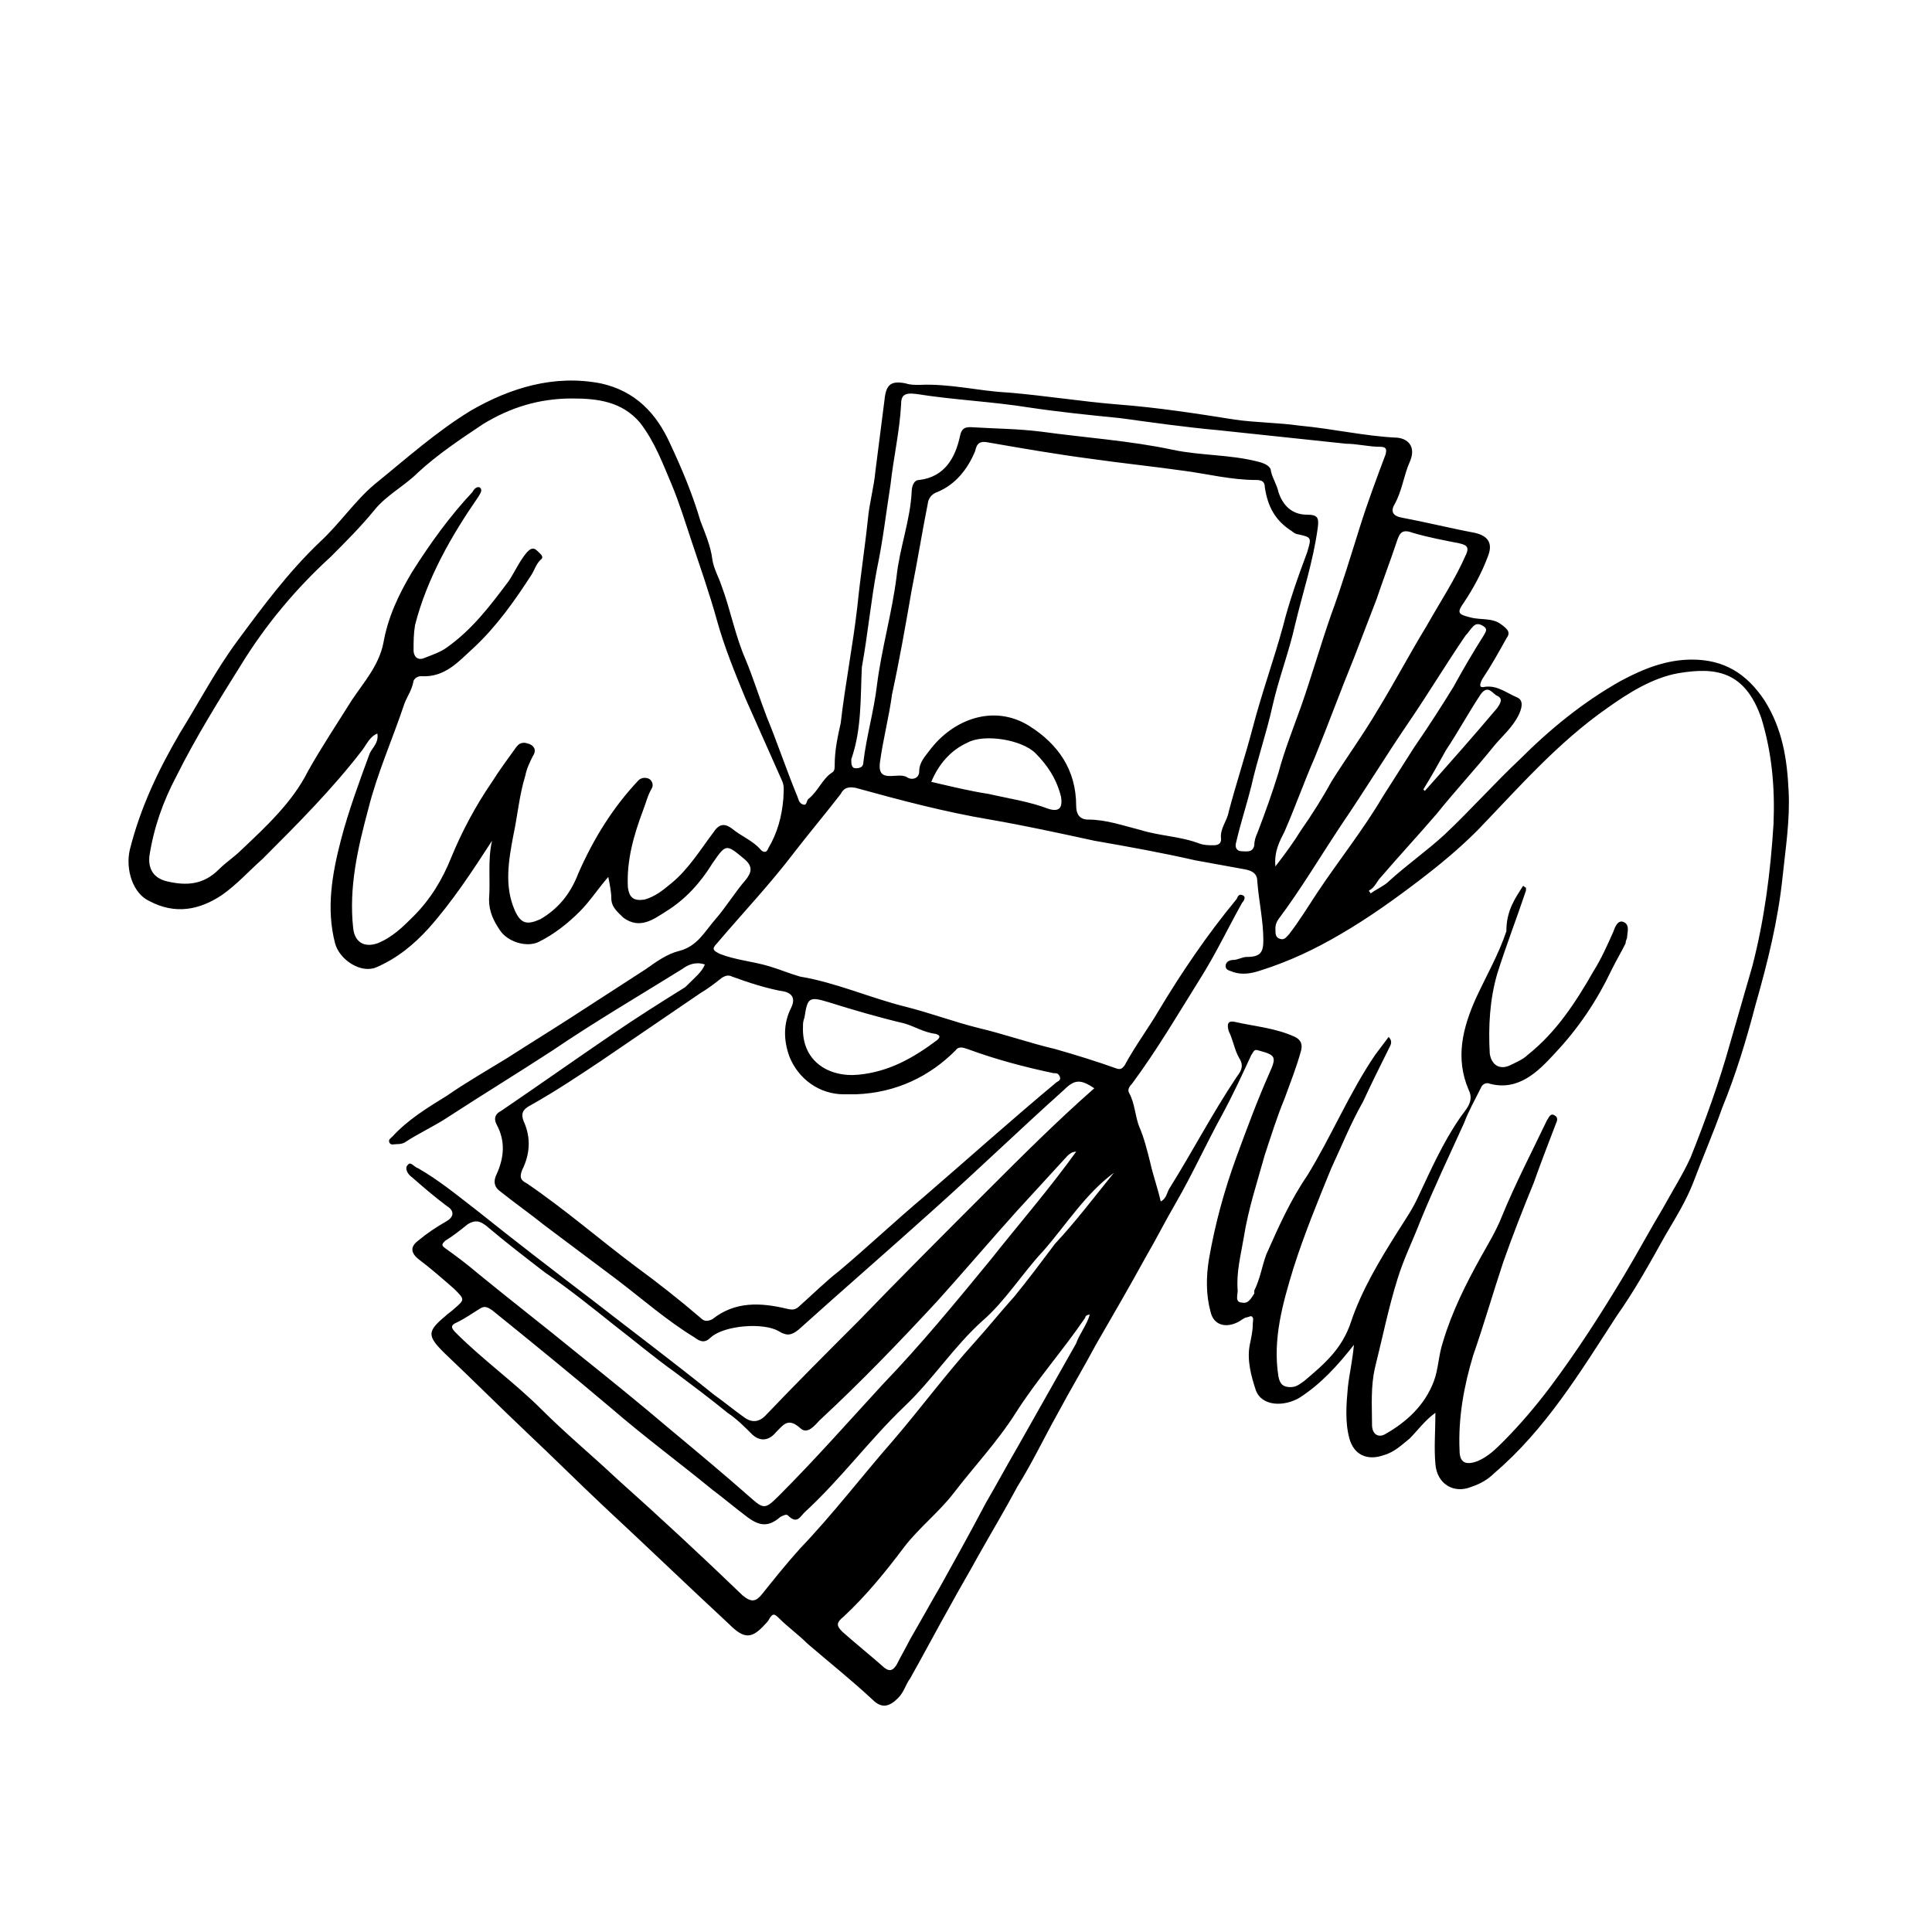 <?xml version="1.0" encoding="utf-8"?>
<!-- Generator: Adobe Illustrator 27.6.1, SVG Export Plug-In . SVG Version: 6.00 Build 0)  -->
<svg version="1.1" id="Layer_1" xmlns="http://www.w3.org/2000/svg" xmlns:xlink="http://www.w3.org/1999/xlink" x="0px" y="0px"
	 viewBox="0 0 128 128" style="enable-background:new 0 0 128 128;" xml:space="preserve">
<g>
	<g>
		<path d="M46.7,63.9c-0.6-0.2-1.1,0-1.5,0.3c-2.9,1.8-5.8,3.5-8.6,5.4c-2.3,1.5-4.6,2.9-6.9,4.4c-0.9,0.6-2,1.1-2.9,1.7
			c-0.2,0.1-0.4,0.1-0.5,0.1c-0.2,0-0.4,0.1-0.5-0.1c-0.1-0.2,0.1-0.3,0.2-0.4c1-1.1,2.3-1.9,3.6-2.7c1.3-0.9,2.7-1.7,4-2.5
			c1.4-0.9,2.7-1.7,4.1-2.6c1.7-1.1,3.4-2.2,5.1-3.3c0.7-0.5,1.4-1,2.2-1.2c1.2-0.3,1.7-1.3,2.4-2.1c0.7-0.8,1.3-1.8,2-2.6
			c0.4-0.5,0.5-0.9-0.1-1.4c-1.2-1-1.2-1-2.1,0.3c-0.8,1.3-1.8,2.4-3.1,3.2c-0.8,0.5-1.7,1.2-2.8,0.4c-0.4-0.4-0.8-0.7-0.8-1.3
			c0-0.4-0.1-0.9-0.2-1.4c-0.7,0.8-1.2,1.6-1.9,2.3c-0.8,0.8-1.7,1.5-2.7,2c-0.8,0.4-2.1,0-2.6-0.8c-0.4-0.6-0.7-1.2-0.7-2
			c0.1-1.3-0.1-2.6,0.2-3.9c-1.3,2-2.6,4-4.2,5.8c-1,1.1-2.1,2-3.5,2.6c-1,0.4-2.4-0.5-2.7-1.6c-0.6-2.3-0.2-4.6,0.4-6.9
			c0.5-1.9,1.2-3.8,1.9-5.7c0.2-0.4,0.6-0.7,0.5-1.3c-0.5,0.2-0.7,0.7-1,1.1c-2,2.6-4.3,4.9-6.6,7.2c-0.9,0.8-1.7,1.7-2.7,2.4
			c-1.5,1-3.1,1.3-4.8,0.4c-1.1-0.5-1.6-2.1-1.3-3.4c0.7-2.8,1.9-5.3,3.3-7.7c1.3-2.1,2.4-4.2,3.8-6.1c1.7-2.3,3.4-4.6,5.5-6.6
			c1.3-1.2,2.3-2.7,3.6-3.8c2.1-1.7,4.1-3.5,6.4-4.9c2.6-1.5,5.5-2.4,8.6-1.8c2.3,0.5,3.7,2,4.6,4c0.8,1.7,1.5,3.4,2,5.1
			c0.3,0.8,0.7,1.7,0.8,2.6c0.1,0.6,0.4,1.1,0.6,1.7c0.6,1.6,0.9,3.3,1.6,4.9c0.5,1.2,0.9,2.5,1.4,3.8c0.7,1.7,1.3,3.5,2,5.2
			c0.1,0.2,0.1,0.5,0.4,0.6c0.3,0.1,0.2-0.3,0.4-0.4c0.6-0.5,0.9-1.3,1.5-1.7c0.2-0.1,0.2-0.3,0.2-0.5c0-1,0.2-1.9,0.4-2.8
			c0.3-2.6,0.8-5.1,1.1-7.7c0.2-2,0.5-3.9,0.7-5.8c0.1-1.1,0.4-2.1,0.5-3.2c0.2-1.6,0.4-3.1,0.6-4.7c0.1-1,0.4-1.3,1.4-1.1
			c0.3,0.1,0.6,0.1,0.9,0.1c2-0.1,3.9,0.4,5.8,0.5c2.5,0.2,4.9,0.6,7.4,0.8c2.6,0.2,5.2,0.6,7.7,1c1.4,0.2,2.9,0.2,4.3,0.4
			c2.2,0.2,4.3,0.7,6.5,0.8c0.8,0.1,1.2,0.7,0.8,1.6c-0.4,0.9-0.5,1.9-1,2.8c-0.3,0.5-0.1,0.8,0.5,0.9c1.6,0.3,3.2,0.7,4.8,1
			c0.9,0.2,1.2,0.7,0.9,1.5c-0.4,1.1-1,2.2-1.6,3.1c-0.5,0.7-0.4,0.8,0.4,1c0.7,0.2,1.5,0,2.1,0.5c0.4,0.3,0.6,0.5,0.3,0.9
			c-0.5,0.9-1,1.8-1.6,2.7c-0.2,0.4-0.2,0.6,0.2,0.5c0.8-0.1,1.4,0.4,2.1,0.7c0.5,0.2,0.3,0.8,0.1,1.2c-0.4,0.8-1.1,1.4-1.6,2
			c-1.2,1.5-2.6,3-3.8,4.5c-1.2,1.4-2.5,2.8-3.7,4.2c-0.3,0.3-0.4,0.7-0.8,0.9c0,0.1,0.1,0.1,0.1,0.2c0.4-0.3,0.9-0.5,1.2-0.8
			c1.2-1.1,2.5-2,3.7-3.1c1.7-1.6,3.3-3.4,5-5c2-2,4.2-3.8,6.7-5.2c1.5-0.8,3-1.4,4.7-1.4c2.1,0,3.6,0.9,4.8,2.7
			c1.2,1.9,1.5,3.9,1.6,6c0.1,1.9-0.2,3.8-0.4,5.7c-0.3,2.9-1,5.7-1.8,8.5c-0.6,2.3-1.3,4.6-2.2,6.8c-0.6,1.7-1.3,3.3-1.9,4.9
			c-0.5,1.3-1.2,2.4-1.9,3.6c-1,1.8-2,3.6-3.2,5.3c-2.4,3.7-4.7,7.5-8.1,10.4c-0.4,0.4-0.9,0.7-1.5,0.9c-1.2,0.5-2.3-0.2-2.4-1.5
			c-0.1-1.1,0-2.2,0-3.4c-0.7,0.5-1.2,1.2-1.7,1.7c-0.5,0.4-1,0.9-1.7,1.1c-1.1,0.4-2,0-2.3-1.1c-0.3-1.1-0.2-2.3-0.1-3.4
			c0.1-0.9,0.3-1.7,0.4-2.8c-1.1,1.4-2.2,2.6-3.6,3.5c-1,0.6-2.5,0.6-2.9-0.5c-0.3-0.9-0.6-2-0.4-3c0.1-0.5,0.2-0.9,0.2-1.4
			c0-0.2,0.1-0.4-0.1-0.5c-0.1,0-0.3,0.1-0.4,0.1c-0.2,0.1-0.3,0.2-0.5,0.3c-0.8,0.4-1.6,0.2-1.8-0.7c-0.3-1.1-0.3-2.3-0.1-3.5
			c0.4-2.3,1-4.5,1.8-6.7c0.7-1.9,1.4-3.8,2.2-5.6c0.5-1.1,0.4-1.2-0.7-1.5c-0.3-0.1-0.3,0-0.5,0.3c-0.6,1.3-1.2,2.6-1.9,3.9
			c-1.1,2-2,4-3.1,5.9c-0.7,1.2-1.3,2.4-2,3.6c-1.1,2-2.2,3.9-3.3,5.8c-0.8,1.5-1.7,3-2.5,4.5c-0.9,1.6-1.7,3.3-2.7,4.9
			c-0.8,1.5-1.7,3-2.6,4.6c-0.6,1.1-1.2,2.1-1.8,3.2c-0.9,1.6-1.8,3.3-2.7,4.9c-0.3,0.4-0.4,0.9-0.8,1.3c-0.6,0.6-1.1,0.7-1.7,0.1
			c-1.4-1.3-2.9-2.5-4.3-3.7c-0.6-0.6-1.3-1.1-1.9-1.7c-0.3-0.3-0.4-0.3-0.6,0c-0.1,0.2-0.2,0.3-0.3,0.4c-0.9,1-1.4,1-2.4,0
			c-2.8-2.6-5.5-5.2-8.3-7.8c-1.7-1.6-3.3-3.2-5-4.8c-1.9-1.8-3.7-3.6-5.6-5.4c-1.1-1.1-1.1-1.4,0.1-2.4c0.2-0.2,0.4-0.3,0.6-0.5
			c0.7-0.6,0.7-0.6,0-1.3c-0.8-0.7-1.6-1.4-2.4-2c-0.6-0.5-0.4-0.9,0-1.2c0.6-0.5,1.2-0.9,1.9-1.3c0.5-0.3,0.5-0.7,0-1
			c-0.8-0.6-1.5-1.2-2.3-1.9c-0.3-0.2-0.5-0.6-0.3-0.8c0.2-0.3,0.4,0.1,0.7,0.2c1.4,0.8,2.6,1.8,3.9,2.8c2.5,2,5.1,4,7.6,5.9
			c2.7,2.1,5.5,4.2,8.1,6.3c0.7,0.5,1.3,1,2,1.5c0.4,0.3,0.9,0.4,1.4-0.1c2-2.1,4.1-4.2,6.2-6.3c2.8-2.9,5.6-5.7,8.5-8.6
			c2.3-2.3,4.6-4.6,7.1-6.8c-0.9-0.6-1.3-0.6-2,0.1c-2.9,2.6-5.7,5.3-8.6,7.9c-3,2.7-6,5.3-9,8c-0.5,0.4-0.8,0.4-1.3,0.1
			c-1-0.6-3.6-0.4-4.5,0.4c-0.4,0.4-0.7,0.3-1.1,0c-1.8-1.1-3.4-2.5-5.1-3.8c-1.6-1.2-3.2-2.4-4.8-3.6c-1-0.8-2-1.5-3-2.3
			c-0.4-0.3-0.4-0.7-0.2-1.1c0.5-1.1,0.6-2.2,0-3.3c-0.2-0.4-0.1-0.7,0.3-0.9c2.5-1.7,4.9-3.4,7.4-5.1c1.6-1.1,3.2-2.1,4.8-3.1
			C46.1,64.7,46.5,64.4,46.7,63.9z M100.9,58.7c0.1,0,0.1,0.1,0.2,0.1c0,0.1,0,0.2,0,0.2c-0.6,1.8-1.3,3.6-1.9,5.5
			c-0.5,1.7-0.6,3.5-0.5,5.3c0.1,0.7,0.6,1.1,1.3,0.8c0.4-0.2,0.9-0.4,1.2-0.7c1.9-1.5,3.2-3.5,4.4-5.6c0.5-0.8,0.9-1.7,1.3-2.6
			c0.1-0.3,0.3-0.8,0.7-0.6c0.4,0.2,0.2,0.7,0.2,1c0,0.1-0.1,0.2-0.1,0.4c-0.3,0.6-0.6,1.1-0.9,1.7c-1,2.1-2.2,3.9-3.8,5.6
			c-1.1,1.2-2.4,2.5-4.3,2c-0.2-0.1-0.5,0-0.6,0.3c-0.4,0.8-0.8,1.5-1.1,2.3c-1,2.2-2,4.3-2.9,6.5c-0.5,1.3-1.1,2.5-1.5,3.8
			c-0.6,1.9-1,3.9-1.5,5.9c-0.3,1.3-0.2,2.5-0.2,3.8c0,0.6,0.4,0.9,0.9,0.6c1.4-0.8,2.6-1.9,3.2-3.5c0.3-0.8,0.3-1.7,0.6-2.6
			c0.6-2,1.5-3.8,2.5-5.6c0.5-0.9,1-1.7,1.4-2.7c0.9-2.2,2-4.3,3-6.4c0.1-0.1,0.2-0.5,0.5-0.3c0.2,0.1,0.2,0.3,0.1,0.5
			c-0.5,1.3-1,2.6-1.5,4c-0.7,1.7-1.4,3.5-2,5.2c-0.7,2.1-1.3,4.2-2,6.2c-0.6,2-1,4.1-0.9,6.3c0,0.8,0.4,1,1.2,0.7
			c0.7-0.3,1.2-0.8,1.7-1.3c1.1-1.1,2.2-2.4,3.1-3.6c1.8-2.4,3.4-4.9,4.9-7.4c0.9-1.5,1.7-3,2.6-4.5c0.6-1.1,1.3-2.2,1.8-3.3
			c1-2.5,1.9-5,2.6-7.5c0.5-1.7,1-3.5,1.5-5.2c0.8-3.1,1.2-6.2,1.4-9.4c0.1-2.4-0.1-4.7-0.8-7c-1.1-3.2-3.1-3.4-5.5-3
			c-1.7,0.3-3.3,1.3-4.7,2.3c-3.3,2.3-5.9,5.3-8.6,8.1c-1.2,1.2-2.4,2.2-3.7,3.2c-1.7,1.3-3.5,2.6-5.4,3.7c-1.7,1-3.4,1.8-5.3,2.4
			c-0.6,0.2-1.2,0.3-1.8,0.1c-0.2-0.1-0.5-0.1-0.5-0.4c0-0.3,0.3-0.4,0.5-0.4c0.3,0,0.6-0.2,0.9-0.2c0.9,0,1.1-0.3,1.1-1.1
			c0-1.3-0.3-2.6-0.4-3.9c0-0.5-0.3-0.7-0.8-0.8c-1.1-0.2-2.2-0.4-3.3-0.6c-2.2-0.5-4.4-0.9-6.7-1.3c-2.3-0.5-4.6-1-6.9-1.4
			c-3-0.5-6-1.3-8.9-2.1c-0.5-0.1-0.8,0-1,0.4c-1,1.3-2.1,2.6-3.1,3.9c-1.6,2.1-3.4,4-5.1,6c-0.4,0.4-0.2,0.5,0.2,0.7
			c1,0.4,2.2,0.5,3.2,0.8c0.7,0.2,1.4,0.5,2.1,0.7c2.4,0.4,4.6,1.4,7,2c1.6,0.4,3.2,1,4.8,1.4c1.7,0.4,3.4,1,5.1,1.4
			c1.4,0.4,2.7,0.8,4.1,1.3c0.3,0.1,0.4-0.1,0.5-0.2c0.7-1.3,1.6-2.5,2.3-3.7c1.5-2.5,3.2-5,5.1-7.3c0.1-0.1,0.1-0.4,0.4-0.3
			c0.3,0.1,0.1,0.4,0,0.5c-0.9,1.6-1.7,3.3-2.7,4.9c-1.5,2.4-2.9,4.8-4.6,7.1c-0.2,0.2-0.3,0.4-0.2,0.6c0.4,0.7,0.4,1.6,0.7,2.3
			c0.3,0.7,0.5,1.5,0.7,2.3c0.2,0.9,0.5,1.7,0.7,2.6c0.4-0.2,0.4-0.6,0.6-0.9c1.5-2.4,2.8-4.9,4.4-7.3c0.2-0.3,0.6-0.7,0.2-1.3
			c-0.3-0.5-0.4-1.2-0.7-1.8c-0.1-0.4-0.1-0.7,0.4-0.6c1.3,0.3,2.7,0.4,4,1c0.4,0.2,0.5,0.5,0.4,0.9c-0.3,1.1-0.7,2.1-1.1,3.2
			c-0.5,1.2-0.9,2.5-1.3,3.7c-0.5,1.8-1.1,3.6-1.4,5.5c-0.2,1.2-0.5,2.3-0.4,3.5c0,0.3-0.2,0.8,0.3,0.8c0.4,0.1,0.6-0.3,0.8-0.6
			c0,0,0-0.2,0-0.2c0.4-0.8,0.5-1.6,0.8-2.4c0.8-1.8,1.6-3.6,2.7-5.2c1.6-2.6,2.8-5.5,4.5-8c0.3-0.4,0.6-0.8,0.9-1.2
			c0.2,0.2,0.2,0.4,0.1,0.6c-0.6,1.2-1.2,2.4-1.8,3.7c-0.8,1.4-1.4,2.9-2.1,4.4c-0.9,2.2-1.8,4.4-2.5,6.6c-0.7,2.3-1.4,4.7-1,7.2
			c0.1,0.5,0.3,0.7,0.8,0.7c0.4,0,0.6-0.2,0.9-0.4c1.3-1.1,2.5-2.1,3.1-3.9c0.7-2.1,1.9-4.1,3.1-6c0.5-0.8,1-1.5,1.4-2.4
			c0.8-1.7,1.6-3.5,2.7-5.1c0.4-0.6,1-1.1,0.6-1.9c-0.9-2.1-0.4-4.1,0.5-6.1c0.7-1.5,1.5-2.9,2-4.4C99.8,60.3,100.4,59.5,100.9,58.7
			z M37.9,26.4c-2.2,0-4.1,0.6-5.9,1.7c-1.5,1-3,2-4.3,3.2c-0.9,0.9-2.1,1.5-2.9,2.5c-0.9,1.1-1.9,2.1-2.9,3.1
			C19.6,39,17.6,41.4,16,44c-1.5,2.4-3,4.8-4.3,7.4c-0.9,1.7-1.5,3.4-1.8,5.3c-0.1,0.9,0.3,1.5,1.2,1.7c1.3,0.3,2.4,0.2,3.4-0.8
			c0.5-0.5,1-0.8,1.5-1.3c1.7-1.6,3.4-3.2,4.4-5.2c0.9-1.6,1.9-3.1,2.9-4.7c0.8-1.2,1.8-2.3,2.1-3.8c0.3-1.7,1-3.2,1.9-4.7
			c1.2-1.9,2.5-3.7,4-5.3c0.1-0.2,0.3-0.4,0.5-0.3c0.2,0.2,0,0.4-0.1,0.6c-1.8,2.6-3.4,5.4-4.2,8.5c-0.1,0.6-0.1,1.1-0.1,1.7
			c0,0.3,0.2,0.7,0.7,0.5c0.5-0.2,1.1-0.4,1.5-0.7c1.7-1.2,2.9-2.8,4.1-4.4c0.4-0.6,0.7-1.3,1.2-1.9c0.2-0.2,0.4-0.4,0.7-0.1
			c0.2,0.2,0.5,0.4,0.2,0.6c-0.3,0.3-0.4,0.7-0.6,1c-1.1,1.7-2.3,3.4-3.8,4.8c-1,0.9-1.9,2-3.5,1.9c-0.2,0-0.4,0.1-0.5,0.3
			c-0.1,0.6-0.4,1-0.6,1.5C26,49,25,51.2,24.4,53.6c-0.7,2.6-1.3,5.2-1,7.9c0.1,0.9,0.7,1.3,1.6,1c1-0.4,1.7-1.1,2.4-1.8
			c1.1-1.1,1.9-2.4,2.5-3.9c0.7-1.7,1.6-3.4,2.7-5c0.5-0.8,1.1-1.6,1.6-2.3c0.3-0.4,0.6-0.3,0.9-0.2c0.4,0.2,0.4,0.5,0.2,0.8
			c-0.2,0.4-0.4,0.8-0.5,1.3c-0.4,1.3-0.5,2.6-0.8,4c-0.3,1.6-0.6,3.3,0.1,4.9c0.4,0.9,0.8,1,1.7,0.6c1.2-0.7,2-1.7,2.5-3
			c1-2.3,2.3-4.4,4-6.2c0.2-0.2,0.5-0.2,0.7-0.1c0.2,0.1,0.3,0.4,0.2,0.6c-0.3,0.5-0.4,1-0.6,1.5c-0.6,1.6-1.1,3.3-1,5.1
			c0.1,0.7,0.4,0.9,1.1,0.8c0.7-0.2,1.2-0.6,1.8-1.1c1.1-0.9,1.9-2.2,2.8-3.4c0.4-0.6,0.8-0.5,1.2-0.2c0.6,0.5,1.4,0.8,1.9,1.4
			c0.2,0.2,0.4,0.2,0.5-0.1c0.6-1,0.9-2.1,1-3.3c0-0.4,0.1-0.8-0.1-1.2c-0.8-1.8-1.6-3.6-2.4-5.4c-0.7-1.7-1.4-3.4-1.9-5.2
			c-0.5-1.8-1.1-3.5-1.7-5.3c-0.4-1.2-0.8-2.5-1.3-3.7c-0.6-1.4-1.1-2.8-2.1-4.1C41.2,26.6,39.6,26.4,37.9,26.4z M58.3,50.5
			c-0.2,1.5,1.2,0.6,1.8,1c0.3,0.2,0.8,0.1,0.8-0.4c0-0.6,0.4-1,0.7-1.4c1.5-2,4.2-3.1,6.6-1.6c1.9,1.2,3.1,2.9,3.1,5.3
			c0,0.5,0.2,0.9,0.8,0.9c1.2,0,2.3,0.4,3.5,0.7c1.3,0.4,2.6,0.4,3.9,0.9c0.3,0.1,0.6,0.1,0.9,0.1c0.3,0,0.5-0.1,0.5-0.4
			c-0.1-0.7,0.4-1.2,0.5-1.8c0.5-1.9,1.1-3.7,1.6-5.6c0.6-2.3,1.4-4.5,2-6.7c0.4-1.6,1-3.3,1.6-4.9c0.3-1,0.3-1-0.6-1.2
			c-0.1,0-0.3-0.1-0.4-0.2c-1.1-0.7-1.6-1.6-1.8-2.9c0-0.4-0.2-0.5-0.6-0.5c-1.6,0-3.2-0.4-4.7-0.6c-2.1-0.3-4.1-0.5-6.2-0.8
			c-2.3-0.3-4.6-0.7-6.9-1.1c-0.6-0.1-0.7,0.2-0.8,0.6c-0.5,1.2-1.3,2.2-2.5,2.7c-0.3,0.1-0.5,0.3-0.6,0.6c-0.4,2-0.7,3.9-1.1,5.9
			c-0.4,2.3-0.8,4.6-1.3,6.9C58.9,47.5,58.5,49,58.3,50.5z M56.7,72.5c-0.3,0-0.5,0-0.8,0c-1.6,0-3-1-3.6-2.5
			c-0.4-1.1-0.4-2.2,0.1-3.2c0.2-0.4,0.3-0.9-0.4-1.1c-1.2-0.2-2.4-0.6-3.5-1c-0.2-0.1-0.4-0.1-0.7,0.1c-0.5,0.4-0.9,0.7-1.4,1
			c-2.2,1.5-4.4,3-6.6,4.5c-1.5,1-3,2-4.6,2.9c-0.6,0.3-0.7,0.6-0.5,1.1c0.5,1.1,0.4,2.2-0.1,3.2c-0.2,0.5-0.1,0.7,0.3,0.9
			c2.5,1.7,4.8,3.7,7.2,5.5c1.5,1.1,2.9,2.2,4.3,3.4c0.2,0.2,0.4,0.3,0.8,0.1c1.5-1.2,3.2-1.1,4.9-0.7c0.4,0.1,0.6,0.1,0.9-0.2
			c0.9-0.8,1.7-1.6,2.6-2.3c1.9-1.6,3.7-3.3,5.6-4.9c2.9-2.5,5.8-5.1,8.8-7.6c0.2-0.1,0.3-0.2,0.2-0.4c-0.1-0.2-0.2-0.2-0.4-0.2
			c-1.9-0.4-3.8-0.9-5.7-1.6c-0.3-0.1-0.6-0.2-0.8,0.1C61.6,71.3,59.4,72.4,56.7,72.5z M56.4,50.3c0,0.3,0,0.6,0.3,0.6
			c0.3,0,0.5-0.1,0.5-0.4c0.2-1.7,0.7-3.4,0.9-5.1c0.3-2.4,1-4.8,1.3-7.2c0.2-1.9,0.9-3.7,1-5.6c0-0.3,0.1-0.8,0.5-0.8
			c1.7-0.2,2.4-1.5,2.7-2.9c0.1-0.5,0.3-0.6,0.7-0.6c1.6,0.1,3.1,0.1,4.7,0.3c2.9,0.4,5.9,0.6,8.7,1.2c1.9,0.4,3.8,0.3,5.7,0.8
			c0.4,0.1,0.8,0.3,0.8,0.6c0.1,0.5,0.4,0.9,0.5,1.4c0.3,0.9,0.9,1.5,1.9,1.5c0.7,0,0.8,0.2,0.7,0.9c-0.3,2.2-1,4.3-1.5,6.4
			c-0.4,1.8-1.1,3.6-1.5,5.4c-0.4,1.8-1,3.5-1.4,5.3c-0.3,1.2-0.7,2.4-1,3.7c-0.1,0.3,0,0.6,0.4,0.6c0.3,0,0.7,0.1,0.8-0.4
			c0-0.3,0.1-0.6,0.2-0.8c0.5-1.3,1-2.7,1.4-4c0.4-1.5,1-3,1.5-4.4c0.7-2,1.3-4.1,2-6.1c0.7-1.9,1.3-3.9,1.9-5.8
			c0.5-1.6,1.1-3.2,1.7-4.8c0.1-0.4,0-0.5-0.4-0.5c-0.7,0-1.5-0.2-2.2-0.2c-2.8-0.3-5.7-0.6-8.5-0.9c-2.2-0.2-4.3-0.5-6.5-0.8
			c-2-0.2-4-0.4-6-0.7c-2.5-0.4-5-0.5-7.5-0.9c-0.8-0.1-1,0.1-1,0.7c-0.1,1.8-0.5,3.5-0.7,5.3c-0.3,1.9-0.5,3.7-0.9,5.6
			c-0.4,2.1-0.6,4.3-1,6.5C57,46.2,57.1,48.3,56.4,50.3z M73.8,77.7c-1.9,1.4-3.2,3.5-4.7,5.2c-1.4,1.5-2.5,3.3-4,4.6
			c-1.9,1.7-3.3,3.9-5.2,5.7c-2.3,2.2-4.2,4.8-6.6,7c-0.3,0.3-0.5,0.8-1.1,0.2c-0.1-0.1-0.3,0-0.5,0.1c-0.8,0.7-1.4,0.6-2.2,0
			c-0.8-0.6-1.5-1.2-2.3-1.8c-2.2-1.8-4.5-3.5-6.7-5.4c-2.6-2.2-5.3-4.4-7.9-6.5c-0.3-0.2-0.5-0.3-0.8-0.1c-0.5,0.3-0.9,0.6-1.5,0.9
			c-0.5,0.2-0.4,0.4-0.1,0.7c1.8,1.8,3.9,3.3,5.7,5.1c1.6,1.6,3.3,3,5,4.6c2.8,2.5,5.6,5.1,8.3,7.7c0.6,0.5,0.9,0.4,1.3-0.1
			c0.8-1,1.6-2,2.5-3c2.2-2.3,4.1-4.8,6.2-7.2c1.8-2.1,3.5-4.4,5.4-6.5c0.9-1,1.7-2,2.6-3c0.9-1.1,1.8-2.3,2.7-3.5
			C71.3,80.9,72.5,79.3,73.8,77.7z M71.3,76.3c-0.3,0-0.5,0.2-0.6,0.3c-1.1,1.2-2.2,2.4-3.3,3.6c-1.8,2-3.5,4-5.3,6
			c-2.5,2.7-5.1,5.4-7.8,7.9c-0.3,0.3-0.8,1-1.3,0.5c-0.8-0.7-1.1-0.2-1.6,0.3c-0.5,0.6-1.1,0.6-1.6,0.1c-0.5-0.5-1-1-1.6-1.4
			c-1.1-0.9-2.3-1.8-3.5-2.7c-1.4-1-2.7-2.1-4-3.1c-1.5-1.2-3-2.4-4.6-3.5c-1.3-1-2.6-2-3.9-3.1c-0.4-0.3-0.7-0.4-1.2-0.1
			c-0.5,0.4-1,0.8-1.5,1.1c-0.2,0.2-0.3,0.3,0,0.5c0.7,0.5,1.5,1.1,2.2,1.7c2.2,1.8,4.4,3.5,6.6,5.3c2,1.6,4.1,3.3,6.1,5
			c1.8,1.5,3.6,3,5.3,4.5c0.9,0.8,1,0.8,1.9-0.1c2.4-2.4,4.6-4.9,6.9-7.4c2.5-2.6,4.8-5.4,7.1-8.2C67.5,81.1,69.5,78.8,71.3,76.3z
			 M84.5,57.4c0.7-0.9,1.2-1.6,1.7-2.4c0.7-1,1.4-2.1,2-3.2c1-1.6,2.1-3.1,3.1-4.8c1.1-1.8,2.1-3.7,3.2-5.5c0.9-1.6,1.9-3.1,2.6-4.7
			c0.3-0.6,0-0.7-0.4-0.8c-1-0.2-2.1-0.4-3.1-0.7c-0.8-0.3-0.9,0.1-1.1,0.7c-0.4,1.2-0.9,2.5-1.3,3.7c-0.5,1.3-1,2.6-1.5,3.9
			c-0.9,2.2-1.7,4.4-2.6,6.6c-0.7,1.6-1.3,3.3-2,4.9C84.8,55.7,84.4,56.4,84.5,57.4z M72.2,87.1c-0.2,0-0.3,0.1-0.3,0.2
			c-1.5,2.2-3.2,4.1-4.6,6.3c-1.2,1.9-2.8,3.6-4.1,5.3c-1,1.3-2.3,2.3-3.3,3.6c-1.2,1.6-2.5,3.2-4,4.6c-0.5,0.4-0.5,0.6-0.1,1
			c0.9,0.8,1.9,1.6,2.8,2.4c0.4,0.3,0.6,0.1,0.8-0.2c0.3-0.6,0.6-1.1,0.9-1.7c0.7-1.2,1.3-2.3,2-3.5c1-1.8,2-3.6,3-5.5
			c0.7-1.2,1.4-2.5,2.1-3.7c1.3-2.3,2.6-4.6,3.9-6.9C71.5,88.4,72,87.8,72.2,87.1z M53.2,68c-0.1,2.3,1.7,3.4,3.7,3.2
			c2-0.2,3.6-1.1,5.2-2.3c0.2-0.2,0.2-0.3-0.1-0.4c-0.8-0.1-1.4-0.5-2.1-0.7c-1.7-0.4-3.4-0.9-5-1.4c-1.3-0.4-1.4-0.3-1.6,1
			C53.2,67.7,53.2,67.8,53.2,68z M84.5,61.5c0,0.4,0,0.6,0.3,0.7c0.3,0.1,0.4-0.1,0.6-0.3c0.7-0.9,1.3-1.9,1.9-2.8
			c1.4-2.1,3-4.1,4.3-6.3c0.7-1.1,1.4-2.2,2.1-3.3c0.9-1.3,1.8-2.7,2.6-4c0.6-1.1,1.3-2.3,2-3.4c0.1-0.2,0.3-0.4,0-0.6
			c-0.3-0.2-0.5-0.2-0.7,0c-0.2,0.2-0.3,0.4-0.5,0.6c-1.3,1.9-2.5,3.9-3.8,5.8c-1.5,2.2-2.9,4.5-4.4,6.7c-1.4,2.1-2.7,4.3-4.2,6.3
			C84.5,61.2,84.5,61.4,84.5,61.5z M61.7,51.8c1.3,0.3,2.5,0.6,3.8,0.8c1.3,0.3,2.7,0.5,4,1c0.7,0.2,0.9-0.1,0.8-0.8
			c-0.3-1.2-0.9-2.1-1.7-2.9c-0.9-0.9-3.4-1.3-4.5-0.7C63,49.7,62.2,50.6,61.7,51.8z M94.3,52.3c0,0,0.1,0.1,0.1,0.1
			c1.6-1.8,3.2-3.6,4.8-5.5c0.2-0.3,0.4-0.6,0-0.8c-0.3-0.1-0.6-0.8-1.1-0.1c-0.8,1.2-1.5,2.5-2.3,3.7
			C95.3,50.6,94.8,51.5,94.3,52.3z"/>
	</g>
</g>
</svg>
